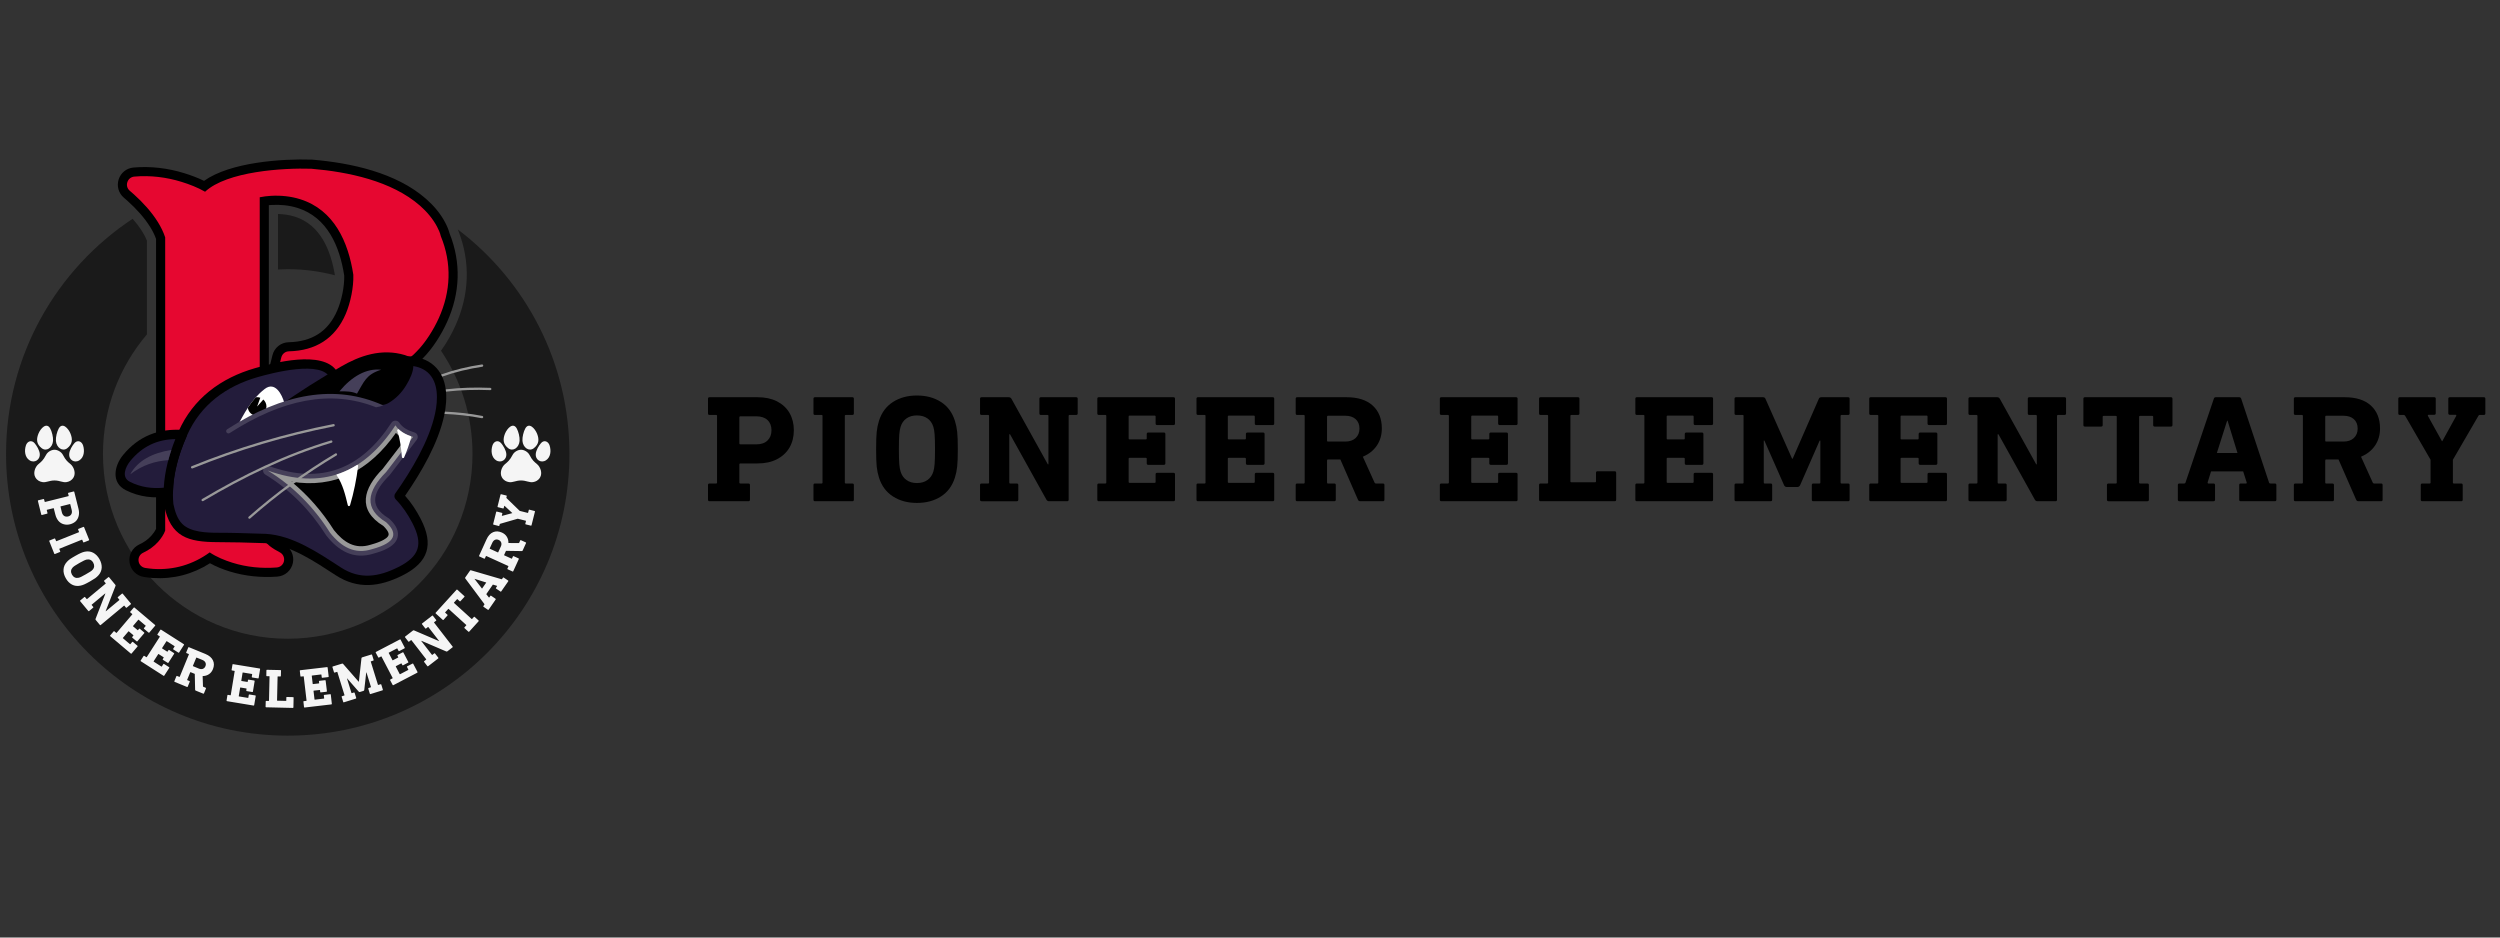 <?xml version="1.0" encoding="UTF-8"?>
<!DOCTYPE svg PUBLIC "-//W3C//DTD SVG 1.1//EN" "http://www.w3.org/Graphics/SVG/1.1/DTD/svg11.dtd">
<!-- Creator: CorelDRAW 2020 (64-Bit) -->
<svg xmlns="http://www.w3.org/2000/svg" xml:space="preserve" width="512px" height="192px" version="1.1" style="shape-rendering:geometricPrecision; text-rendering:geometricPrecision; image-rendering:optimizeQuality; fill-rule:evenodd; clip-rule:evenodd"
viewBox="0 0 512 192"
 xmlns:xlink="http://www.w3.org/1999/xlink"
 xmlns:xodm="http://www.corel.com/coreldraw/odm/2003">
 <rect x="0" y="0" width="512" height="192" fill="#333333" stroke="none"/>
 <defs>
  <style type="text/css">
   <![CDATA[
    .fil0 {fill:none}
    .fil5 {fill:black}
    .fil2 {fill:#1A1A1A}
    .fil7 {fill:#231C3B}
    .fil8 {fill:#453F59}
    .fil11 {fill:#999999}
    .fil9 {fill:#999999}
    .fil6 {fill:#E60730}
    .fil4 {fill:whitesmoke}
    .fil10 {fill:white}
    .fil1 {fill:black;fill-rule:nonzero}
    .fil3 {fill:whitesmoke;fill-rule:nonzero}
   ]]>
  </style>
 </defs>
 <g id="Layer_x0020_1">
  <rect class="fil0" width="512" height="192"/>
  <path class="fil1" d="M155.15 81.35c1.53,0 2.85,0.28 3.97,0.84 1.11,0.57 1.97,1.36 2.57,2.38 0.59,1.03 0.89,2.21 0.89,3.54 0,1.34 -0.3,2.52 -0.89,3.55 -0.6,1.02 -1.46,1.82 -2.57,2.39 -1.12,0.58 -2.44,0.86 -3.97,0.86l-3.54 0c-0.12,0 -0.19,0.07 -0.19,0.19l0 3.73c0,0.13 0.07,0.19 0.19,0.19l1.66 0c0.21,0 0.32,0.1 0.32,0.31l0 3.01c0,0.21 -0.11,0.31 -0.32,0.31l-7.96 0c-0.21,0 -0.31,-0.1 -0.31,-0.31l0 -3.01c0,-0.21 0.1,-0.31 0.31,-0.31l1.35 0c0.13,0 0.19,-0.06 0.19,-0.19l0 -13.66c0,-0.13 -0.06,-0.19 -0.19,-0.19l-1.35 0c-0.21,0 -0.31,-0.1 -0.31,-0.31l0 -3.01c0,-0.21 0.1,-0.31 0.31,-0.31l9.84 0zm-3.54 3.91c-0.12,0 -0.19,0.07 -0.19,0.19l0 5.36c0,0.12 0.07,0.19 0.19,0.19l3.29 0c0.98,0 1.75,-0.26 2.29,-0.79 0.54,-0.52 0.81,-1.22 0.81,-2.1 0,-0.87 -0.27,-1.57 -0.81,-2.08 -0.54,-0.51 -1.31,-0.77 -2.29,-0.77l-3.29 0z"/>
  <path id="1" class="fil1" d="M174.56 81.35c0.21,0 0.31,0.1 0.31,0.31l0 3.01c0,0.21 -0.1,0.31 -0.31,0.31l-1.35 0c-0.12,0 -0.19,0.06 -0.19,0.19l0 13.66c0,0.13 0.07,0.19 0.19,0.19l1.35 0c0.21,0 0.31,0.1 0.31,0.31l0 3.01c0,0.21 -0.1,0.31 -0.31,0.31l-7.65 0c-0.21,0 -0.31,-0.1 -0.31,-0.31l0 -3.01c0,-0.21 0.1,-0.31 0.31,-0.31l1.35 0c0.13,0 0.19,-0.06 0.19,-0.19l0 -13.66c0,-0.13 -0.06,-0.19 -0.19,-0.19l-1.35 0c-0.21,0 -0.31,-0.1 -0.31,-0.31l0 -3.01c0,-0.21 0.1,-0.31 0.31,-0.31l7.65 0z"/>
  <path id="2" class="fil1" d="M187.79 81c1.9,0 3.54,0.44 4.91,1.32 1.37,0.87 2.32,2.16 2.86,3.85 0.23,0.73 0.39,1.49 0.47,2.27 0.09,0.79 0.13,1.97 0.13,3.56 0,1.59 -0.04,2.77 -0.13,3.56 -0.08,0.78 -0.24,1.54 -0.47,2.27 -0.54,1.69 -1.49,2.98 -2.86,3.85 -1.37,0.88 -3.01,1.32 -4.91,1.32 -1.9,0 -3.53,-0.44 -4.9,-1.32 -1.37,-0.87 -2.33,-2.16 -2.87,-3.85 -0.23,-0.73 -0.39,-1.49 -0.47,-2.27 -0.08,-0.79 -0.12,-1.97 -0.12,-3.56 0,-1.59 0.04,-2.77 0.12,-3.56 0.08,-0.78 0.24,-1.54 0.47,-2.27 0.54,-1.69 1.5,-2.98 2.87,-3.85 1.37,-0.88 3,-1.32 4.9,-1.32zm0 4.08c-0.85,0 -1.57,0.2 -2.14,0.61 -0.58,0.4 -0.98,0.98 -1.21,1.73 -0.13,0.38 -0.21,0.9 -0.27,1.56 -0.05,0.65 -0.08,1.66 -0.08,3.02 0,1.36 0.03,2.37 0.08,3.02 0.06,0.66 0.14,1.18 0.27,1.56 0.23,0.75 0.63,1.33 1.21,1.73 0.57,0.41 1.29,0.62 2.14,0.62 0.86,0 1.57,-0.21 2.15,-0.62 0.57,-0.4 0.98,-0.98 1.21,-1.73 0.12,-0.38 0.21,-0.9 0.26,-1.56 0.05,-0.65 0.08,-1.66 0.08,-3.02 0,-1.36 -0.03,-2.37 -0.08,-3.02 -0.05,-0.66 -0.14,-1.18 -0.26,-1.56 -0.23,-0.75 -0.64,-1.33 -1.21,-1.73 -0.58,-0.41 -1.29,-0.61 -2.15,-0.61z"/>
  <path id="3" class="fil1" d="M220.39 81.35c0.21,0 0.32,0.1 0.32,0.31l0 3.01c0,0.21 -0.11,0.31 -0.32,0.31l-1.35 0c-0.12,0 -0.18,0.06 -0.18,0.19l0 17.17c0,0.21 -0.11,0.31 -0.32,0.31l-3.69 0c-0.23,0 -0.41,-0.1 -0.54,-0.31l-7.46 -13.41 -0.15 0 0 9.9c0,0.13 0.06,0.19 0.19,0.19l1.34 0c0.21,0 0.32,0.1 0.32,0.31l0 3.01c0,0.21 -0.11,0.31 -0.32,0.31l-7.2 0c-0.21,0 -0.32,-0.1 -0.32,-0.31l0 -3.01c0,-0.21 0.11,-0.31 0.32,-0.31l1.34 0c0.13,0 0.19,-0.06 0.19,-0.19l0 -13.66c0,-0.13 -0.06,-0.19 -0.19,-0.19l-1.34 0c-0.21,0 -0.32,-0.1 -0.32,-0.31l0 -3.01c0,-0.21 0.11,-0.31 0.32,-0.31l5.57 0c0.23,0 0.41,0.1 0.54,0.31l7.46 13.44 0.12 0 0 -9.93c0,-0.13 -0.06,-0.19 -0.19,-0.19l-1.35 0c-0.2,0 -0.31,-0.1 -0.31,-0.31l0 -3.01c0,-0.21 0.11,-0.31 0.31,-0.31l7.21 0z"/>
  <path id="4" class="fil1" d="M240.33 81.35c0.21,0 0.31,0.1 0.31,0.31l0 5.08c0,0.2 -0.1,0.31 -0.31,0.31l-3.35 0c-0.21,0 -0.31,-0.11 -0.31,-0.31l0 -1.45c0,-0.12 -0.07,-0.18 -0.19,-0.18l-5.14 0c-0.13,0 -0.19,0.06 -0.19,0.18l0 4.52c0,0.12 0.06,0.18 0.19,0.18l3.32 0c0.12,0 0.19,-0.06 0.19,-0.18l0 -0.91c0,-0.21 0.1,-0.32 0.31,-0.32l3.2 0c0.21,0 0.31,0.11 0.31,0.32l0 5.98c0,0.21 -0.1,0.32 -0.31,0.32l-3.2 0c-0.21,0 -0.31,-0.11 -0.31,-0.32l0 -0.94c0,-0.12 -0.07,-0.18 -0.19,-0.18l-3.32 0c-0.13,0 -0.19,0.06 -0.19,0.18l0 4.77c0,0.12 0.06,0.18 0.19,0.18l5.14 0c0.12,0 0.19,-0.06 0.19,-0.18l0 -1.57c0,-0.21 0.1,-0.31 0.31,-0.31l3.35 0c0.21,0 0.31,0.1 0.31,0.31l0 5.2c0,0.21 -0.1,0.31 -0.31,0.31l-15.29 0c-0.21,0 -0.31,-0.1 -0.31,-0.31l0 -3.01c0,-0.21 0.1,-0.31 0.31,-0.31l1.35 0c0.12,0 0.18,-0.06 0.18,-0.19l0 -13.66c0,-0.13 -0.06,-0.19 -0.18,-0.19l-1.35 0c-0.21,0 -0.31,-0.1 -0.31,-0.31l0 -3.01c0,-0.21 0.1,-0.31 0.31,-0.31l15.29 0z"/>
  <path id="5" class="fil1" d="M260.65 81.35c0.21,0 0.31,0.1 0.31,0.31l0 5.08c0,0.2 -0.1,0.31 -0.31,0.31l-3.36 0c-0.21,0 -0.31,-0.11 -0.31,-0.31l0 -1.45c0,-0.12 -0.06,-0.18 -0.19,-0.18l-5.14 0c-0.12,0 -0.19,0.06 -0.19,0.18l0 4.52c0,0.12 0.07,0.18 0.19,0.18l3.32 0c0.13,0 0.19,-0.06 0.19,-0.18l0 -0.91c0,-0.21 0.11,-0.32 0.32,-0.32l3.19 0c0.21,0 0.32,0.11 0.32,0.32l0 5.98c0,0.21 -0.11,0.32 -0.32,0.32l-3.19 0c-0.21,0 -0.32,-0.11 -0.32,-0.32l0 -0.94c0,-0.12 -0.06,-0.18 -0.19,-0.18l-3.32 0c-0.12,0 -0.19,0.06 -0.19,0.18l0 4.77c0,0.12 0.07,0.18 0.19,0.18l5.14 0c0.13,0 0.19,-0.06 0.19,-0.18l0 -1.57c0,-0.21 0.1,-0.31 0.31,-0.31l3.36 0c0.21,0 0.31,0.1 0.31,0.31l0 5.2c0,0.21 -0.1,0.31 -0.31,0.31l-15.3 0c-0.21,0 -0.31,-0.1 -0.31,-0.31l0 -3.01c0,-0.21 0.1,-0.31 0.31,-0.31l1.35 0c0.13,0 0.19,-0.06 0.19,-0.19l0 -13.66c0,-0.13 -0.06,-0.19 -0.19,-0.19l-1.35 0c-0.21,0 -0.31,-0.1 -0.31,-0.31l0 -3.01c0,-0.21 0.1,-0.31 0.31,-0.31l15.3 0z"/>
  <path id="6" class="fil1" d="M275.76 81.35c2.32,0 4.1,0.56 5.36,1.7 1.25,1.14 1.88,2.7 1.88,4.69 0,1.34 -0.34,2.5 -1.02,3.51 -0.68,1 -1.64,1.76 -2.87,2.29l2.41 5.32c0.07,0.11 0.15,0.16 0.26,0.16l1.44 0c0.21,0 0.31,0.1 0.31,0.31l0 3.01c0,0.21 -0.1,0.31 -0.31,0.31l-4.64 0c-0.23,0 -0.39,-0.1 -0.47,-0.31l-3.6 -8.24 -2.54 0c-0.13,0 -0.19,0.07 -0.19,0.22l0 4.51c0,0.13 0.06,0.19 0.19,0.19l1.28 0c0.21,0 0.32,0.1 0.32,0.31l0 3.01c0,0.21 -0.11,0.31 -0.32,0.31l-7.58 0c-0.21,0 -0.31,-0.1 -0.31,-0.31l0 -3.01c0,-0.21 0.1,-0.31 0.31,-0.31l1.35 0c0.12,0 0.18,-0.06 0.18,-0.19l0 -13.66c0,-0.13 -0.06,-0.19 -0.18,-0.19l-1.35 0c-0.21,0 -0.31,-0.1 -0.31,-0.31l0 -3.01c0,-0.21 0.1,-0.31 0.31,-0.31l10.09 0zm-3.79 3.79c-0.13,0 -0.19,0.06 -0.19,0.19l0 4.91c0,0.13 0.06,0.19 0.19,0.19l3.54 0c0.9,0 1.61,-0.24 2.13,-0.73 0.52,-0.49 0.78,-1.14 0.78,-1.93 0,-0.82 -0.26,-1.46 -0.78,-1.93 -0.52,-0.47 -1.23,-0.7 -2.13,-0.7l-3.54 0z"/>
  <path id="7" class="fil1" d="M310.49 81.35c0.21,0 0.31,0.1 0.31,0.31l0 5.08c0,0.2 -0.1,0.31 -0.31,0.31l-3.35 0c-0.21,0 -0.32,-0.11 -0.32,-0.31l0 -1.45c0,-0.12 -0.06,-0.18 -0.18,-0.18l-5.14 0c-0.13,0 -0.19,0.06 -0.19,0.18l0 4.52c0,0.12 0.06,0.18 0.19,0.18l3.32 0c0.12,0 0.19,-0.06 0.19,-0.18l0 -0.91c0,-0.21 0.1,-0.32 0.31,-0.32l3.2 0c0.2,0 0.31,0.11 0.31,0.32l0 5.98c0,0.21 -0.11,0.32 -0.31,0.32l-3.2 0c-0.21,0 -0.31,-0.11 -0.31,-0.32l0 -0.94c0,-0.12 -0.07,-0.18 -0.19,-0.18l-3.32 0c-0.13,0 -0.19,0.06 -0.19,0.18l0 4.77c0,0.12 0.06,0.18 0.19,0.18l5.14 0c0.12,0 0.18,-0.06 0.18,-0.18l0 -1.57c0,-0.21 0.11,-0.31 0.32,-0.31l3.35 0c0.21,0 0.31,0.1 0.31,0.31l0 5.2c0,0.21 -0.1,0.31 -0.31,0.31l-15.29 0c-0.21,0 -0.32,-0.1 -0.32,-0.31l0 -3.01c0,-0.21 0.11,-0.31 0.32,-0.31l1.35 0c0.12,0 0.18,-0.06 0.18,-0.19l0 -13.66c0,-0.13 -0.06,-0.19 -0.18,-0.19l-1.35 0c-0.21,0 -0.32,-0.1 -0.32,-0.31l0 -3.01c0,-0.21 0.11,-0.31 0.32,-0.31l15.29 0z"/>
  <path id="8" class="fil1" d="M323.16 81.35c0.21,0 0.31,0.1 0.31,0.31l0 3.01c0,0.21 -0.1,0.31 -0.31,0.31l-1.35 0c-0.12,0 -0.19,0.06 -0.19,0.19l0 13.41c0,0.13 0.07,0.19 0.19,0.19l4.86 0c0.12,0 0.19,-0.06 0.19,-0.19l0 -1.75c0,-0.21 0.1,-0.32 0.31,-0.32l3.51 0c0.21,0 0.31,0.11 0.31,0.32l0 5.51c0,0.21 -0.1,0.31 -0.31,0.31l-15.17 0c-0.21,0 -0.31,-0.1 -0.31,-0.31l0 -3.01c0,-0.21 0.1,-0.31 0.31,-0.31l1.35 0c0.13,0 0.19,-0.06 0.19,-0.19l0 -13.66c0,-0.13 -0.06,-0.19 -0.19,-0.19l-1.35 0c-0.21,0 -0.31,-0.1 -0.31,-0.31l0 -3.01c0,-0.21 0.1,-0.31 0.31,-0.31l7.65 0z"/>
  <path id="9" class="fil1" d="M350.53 81.35c0.2,0 0.31,0.1 0.31,0.31l0 5.08c0,0.2 -0.11,0.31 -0.31,0.31l-3.36 0c-0.21,0 -0.31,-0.11 -0.31,-0.31l0 -1.45c0,-0.12 -0.06,-0.18 -0.19,-0.18l-5.14 0c-0.12,0 -0.19,0.06 -0.19,0.18l0 4.52c0,0.12 0.07,0.18 0.19,0.18l3.32 0c0.13,0 0.19,-0.06 0.19,-0.18l0 -0.91c0,-0.21 0.11,-0.32 0.31,-0.32l3.2 0c0.21,0 0.31,0.11 0.31,0.32l0 5.98c0,0.21 -0.1,0.32 -0.31,0.32l-3.2 0c-0.2,0 -0.31,-0.11 -0.31,-0.32l0 -0.94c0,-0.12 -0.06,-0.18 -0.19,-0.18l-3.32 0c-0.12,0 -0.19,0.06 -0.19,0.18l0 4.77c0,0.12 0.07,0.18 0.19,0.18l5.14 0c0.13,0 0.19,-0.06 0.19,-0.18l0 -1.57c0,-0.21 0.1,-0.31 0.31,-0.31l3.36 0c0.2,0 0.31,0.1 0.31,0.31l0 5.2c0,0.21 -0.11,0.31 -0.31,0.31l-15.3 0c-0.21,0 -0.31,-0.1 -0.31,-0.31l0 -3.01c0,-0.21 0.1,-0.31 0.31,-0.31l1.35 0c0.12,0 0.19,-0.06 0.19,-0.19l0 -13.66c0,-0.13 -0.07,-0.19 -0.19,-0.19l-1.35 0c-0.21,0 -0.31,-0.1 -0.31,-0.31l0 -3.01c0,-0.21 0.1,-0.31 0.31,-0.31l15.3 0z"/>
  <path id="10" class="fil1" d="M378.49 81.35c0.21,0 0.31,0.1 0.31,0.31l0 3.01c0,0.21 -0.1,0.31 -0.31,0.31l-1.35 0c-0.13,0 -0.19,0.06 -0.19,0.19l0 13.66c0,0.13 0.06,0.19 0.19,0.19l1.35 0c0.21,0 0.31,0.1 0.31,0.31l0 3.01c0,0.21 -0.1,0.31 -0.31,0.31l-7.12 0c-0.21,0 -0.31,-0.1 -0.31,-0.31l0 -3.01c0,-0.21 0.1,-0.31 0.31,-0.31l1.26 0c0.12,0 0.18,-0.06 0.18,-0.19l0 -8.59 -0.15 0 -3.98 9.09c-0.13,0.28 -0.33,0.41 -0.6,0.41l-2.13 0c-0.27,0 -0.47,-0.13 -0.59,-0.41l-4.01 -9.09 -0.13 0 0 8.59c0,0.13 0.06,0.19 0.19,0.19l1.22 0c0.21,0 0.31,0.1 0.31,0.31l0 3.01c0,0.21 -0.1,0.31 -0.31,0.31l-7.08 0c-0.21,0 -0.32,-0.1 -0.32,-0.31l0 -3.01c0,-0.21 0.11,-0.31 0.32,-0.31l1.34 0c0.13,0 0.19,-0.06 0.19,-0.19l0 -13.66c0,-0.13 -0.06,-0.19 -0.19,-0.19l-1.34 0c-0.21,0 -0.32,-0.1 -0.32,-0.31l0 -3.01c0,-0.21 0.11,-0.31 0.32,-0.31l5.48 0c0.27,0 0.45,0.1 0.53,0.31l5.46 12.28 0.12 0 5.36 -12.28c0.08,-0.21 0.26,-0.31 0.53,-0.31l5.46 0z"/>
  <path id="11" class="fil1" d="M398.43 81.35c0.21,0 0.31,0.1 0.31,0.31l0 5.08c0,0.2 -0.1,0.31 -0.31,0.31l-3.36 0c-0.21,0 -0.31,-0.11 -0.31,-0.31l0 -1.45c0,-0.12 -0.06,-0.18 -0.19,-0.18l-5.14 0c-0.12,0 -0.19,0.06 -0.19,0.18l0 4.52c0,0.12 0.07,0.18 0.19,0.18l3.32 0c0.13,0 0.19,-0.06 0.19,-0.18l0 -0.91c0,-0.21 0.11,-0.32 0.32,-0.32l3.19 0c0.21,0 0.32,0.11 0.32,0.32l0 5.98c0,0.21 -0.11,0.32 -0.32,0.32l-3.19 0c-0.21,0 -0.32,-0.11 -0.32,-0.32l0 -0.94c0,-0.12 -0.06,-0.18 -0.19,-0.18l-3.32 0c-0.12,0 -0.19,0.06 -0.19,0.18l0 4.77c0,0.12 0.07,0.18 0.19,0.18l5.14 0c0.13,0 0.19,-0.06 0.19,-0.18l0 -1.57c0,-0.21 0.1,-0.31 0.31,-0.31l3.36 0c0.21,0 0.31,0.1 0.31,0.31l0 5.2c0,0.21 -0.1,0.31 -0.31,0.31l-15.3 0c-0.21,0 -0.31,-0.1 -0.31,-0.31l0 -3.01c0,-0.21 0.1,-0.31 0.31,-0.31l1.35 0c0.13,0 0.19,-0.06 0.19,-0.19l0 -13.66c0,-0.13 -0.06,-0.19 -0.19,-0.19l-1.35 0c-0.21,0 -0.31,-0.1 -0.31,-0.31l0 -3.01c0,-0.21 0.1,-0.31 0.31,-0.31l15.3 0z"/>
  <path id="12" class="fil1" d="M422.81 81.35c0.21,0 0.32,0.1 0.32,0.31l0 3.01c0,0.21 -0.11,0.31 -0.32,0.31l-1.34 0c-0.13,0 -0.19,0.06 -0.19,0.19l0 17.17c0,0.21 -0.11,0.31 -0.31,0.31l-3.7 0c-0.23,0 -0.41,-0.1 -0.53,-0.31l-7.46 -13.41 -0.16 0 0 9.9c0,0.13 0.06,0.19 0.19,0.19l1.35 0c0.2,0 0.31,0.1 0.31,0.31l0 3.01c0,0.21 -0.11,0.31 -0.31,0.31l-7.21 0c-0.21,0 -0.31,-0.1 -0.31,-0.31l0 -3.01c0,-0.21 0.1,-0.31 0.31,-0.31l1.35 0c0.12,0 0.18,-0.06 0.18,-0.19l0 -13.66c0,-0.13 -0.06,-0.19 -0.18,-0.19l-1.35 0c-0.21,0 -0.31,-0.1 -0.31,-0.31l0 -3.01c0,-0.21 0.1,-0.31 0.31,-0.31l5.58 0c0.23,0 0.4,0.1 0.53,0.31l7.46 13.44 0.12 0 0 -9.93c0,-0.13 -0.06,-0.19 -0.18,-0.19l-1.35 0c-0.21,0 -0.32,-0.1 -0.32,-0.31l0 -3.01c0,-0.21 0.11,-0.31 0.32,-0.31l7.2 0z"/>
  <path id="13" class="fil1" d="M444.6 81.35c0.21,0 0.32,0.1 0.32,0.31l0 5.39c0,0.21 -0.11,0.31 -0.32,0.31l-3.32 0c-0.21,0 -0.31,-0.1 -0.31,-0.31l0 -1.69c0,-0.13 -0.07,-0.19 -0.19,-0.19l-2.51 0c-0.12,0 -0.18,0.06 -0.18,0.19l0 13.47c0,0.13 0.06,0.19 0.18,0.19l1.51 0c0.21,0 0.31,0.1 0.31,0.31l0 3.01c0,0.21 -0.1,0.31 -0.31,0.31l-7.96 0c-0.21,0 -0.32,-0.1 -0.32,-0.31l0 -3.01c0,-0.21 0.11,-0.31 0.32,-0.31l1.5 0c0.13,0 0.19,-0.06 0.19,-0.19l0 -13.47c0,-0.13 -0.06,-0.19 -0.19,-0.19l-2.51 0c-0.12,0 -0.18,0.06 -0.18,0.19l0 1.69c0,0.21 -0.11,0.31 -0.32,0.31l-3.32 0c-0.21,0 -0.31,-0.1 -0.31,-0.31l0 -5.39c0,-0.21 0.1,-0.31 0.31,-0.31l17.61 0z"/>
  <path id="14" class="fil1" d="M458.59 81.35c0.21,0 0.34,0.1 0.41,0.31l5.7 17.17c0.04,0.13 0.13,0.19 0.28,0.19l0.91 0c0.21,0 0.31,0.1 0.31,0.31l0 3.01c0,0.21 -0.1,0.31 -0.31,0.31l-6.99 0c-0.21,0 -0.31,-0.1 -0.31,-0.31l0 -3.01c0,-0.21 0.1,-0.31 0.31,-0.31l1.07 0c0.14,0 0.19,-0.07 0.15,-0.22l-0.72 -2.26 -6.58 0 -0.69 2.23c-0.02,0.08 -0.01,0.15 0.02,0.19 0.03,0.04 0.08,0.06 0.14,0.06l1.03 0c0.21,0 0.32,0.1 0.32,0.31l0 3.01c0,0.21 -0.11,0.31 -0.32,0.31l-6.98 0c-0.21,0 -0.32,-0.1 -0.32,-0.31l0 -3.01c0,-0.21 0.11,-0.31 0.32,-0.31l0.97 0c0.14,0 0.24,-0.06 0.28,-0.19l5.8 -17.17c0.06,-0.21 0.19,-0.31 0.4,-0.31l4.8 0zm-4.58 11.43l4.23 0 -2.03 -6.61 -0.1 0 -2.1 6.61z"/>
  <path id="15" class="fil1" d="M480.19 81.35c2.32,0 4.1,0.56 5.36,1.7 1.25,1.14 1.88,2.7 1.88,4.69 0,1.34 -0.34,2.5 -1.02,3.51 -0.68,1 -1.64,1.76 -2.87,2.29l2.41 5.32c0.07,0.11 0.15,0.16 0.26,0.16l1.44 0c0.21,0 0.31,0.1 0.31,0.31l0 3.01c0,0.21 -0.1,0.31 -0.31,0.31l-4.64 0c-0.23,0 -0.39,-0.1 -0.47,-0.31l-3.61 -8.24 -2.53 0c-0.13,0 -0.19,0.07 -0.19,0.22l0 4.51c0,0.13 0.06,0.19 0.19,0.19l1.28 0c0.21,0 0.31,0.1 0.31,0.31l0 3.01c0,0.21 -0.1,0.31 -0.31,0.31l-7.58 0c-0.21,0 -0.32,-0.1 -0.32,-0.31l0 -3.01c0,-0.21 0.11,-0.31 0.32,-0.31l1.35 0c0.12,0 0.18,-0.06 0.18,-0.19l0 -13.66c0,-0.13 -0.06,-0.19 -0.18,-0.19l-1.35 0c-0.21,0 -0.32,-0.1 -0.32,-0.31l0 -3.01c0,-0.21 0.11,-0.31 0.32,-0.31l10.09 0zm-3.79 3.79c-0.13,0 -0.19,0.06 -0.19,0.19l0 4.91c0,0.13 0.06,0.19 0.19,0.19l3.54 0c0.9,0 1.61,-0.24 2.13,-0.73 0.52,-0.49 0.78,-1.14 0.78,-1.93 0,-0.82 -0.26,-1.46 -0.78,-1.93 -0.52,-0.47 -1.23,-0.7 -2.13,-0.7l-3.54 0z"/>
  <path id="16" class="fil1" d="M508.68 81.35c0.21,0 0.32,0.1 0.32,0.31l0 3.01c0,0.21 -0.11,0.31 -0.32,0.31l-0.88 0c-0.08,0 -0.15,0.05 -0.21,0.16l-5.24 9.02 0 4.67c0,0.13 0.07,0.19 0.19,0.19l1.51 0c0.2,0 0.31,0.1 0.31,0.31l0 3.01c0,0.21 -0.11,0.31 -0.31,0.31l-7.97 0c-0.2,0 -0.31,-0.1 -0.31,-0.31l0 -3.01c0,-0.21 0.11,-0.31 0.31,-0.31l1.51 0c0.12,0 0.19,-0.06 0.19,-0.19l0 -4.67 -5.2 -8.99c-0.09,-0.13 -0.18,-0.19 -0.29,-0.19l-0.81 0c-0.21,0 -0.31,-0.1 -0.31,-0.31l0 -3.01c0,-0.21 0.1,-0.31 0.31,-0.31l7.05 0c0.21,0 0.31,0.1 0.31,0.31l0 2.98c0,0.2 -0.1,0.31 -0.31,0.31l-1.13 0c-0.17,0 -0.22,0.08 -0.16,0.25l2.86 5.14 0.09 0 2.85 -5.17c0.02,-0.06 0.02,-0.12 0,-0.16 -0.02,-0.04 -0.06,-0.06 -0.12,-0.06l-1.19 0c-0.21,0 -0.32,-0.11 -0.32,-0.31l0 -2.98c0,-0.21 0.11,-0.31 0.32,-0.31l6.95 0z"/>
  <g id="_1284589465424">
   <path class="fil2" d="M58.93 150.66c31.86,0 57.69,-25.83 57.69,-57.69 0,-18.76 -8.96,-35.44 -22.84,-45.97 0.03,0.07 0.05,0.15 0.07,0.22 2.55,6.43 2.27,13.17 -0.58,19.47 -0.77,1.71 -1.78,3.51 -2.95,5.14 4.07,6.04 6.45,13.31 6.45,21.14 0,20.9 -16.94,37.84 -37.84,37.84 -20.9,0 -37.84,-16.94 -37.84,-37.84 0,-9.34 3.39,-17.89 9,-24.49l0 -19.21c-0.25,-0.63 -0.57,-1.23 -0.92,-1.79 -0.58,-0.94 -1.27,-1.83 -2.01,-2.67 -15.62,10.33 -25.92,28.04 -25.92,48.16 0,31.86 25.83,57.69 57.69,57.69zm9.66 -94.28c-3.08,-0.81 -6.32,-1.25 -9.66,-1.25 -0.67,0 -1.34,0.02 -2,0.06l0 -11.37c1.16,0.03 2.32,0.2 3.43,0.54 5.31,1.68 7.39,6.96 8.23,12.02z"/>
   <path class="fil3" d="M16.07 104.18c0.14,0.53 0.15,1.02 0.05,1.46 -0.1,0.44 -0.3,0.81 -0.6,1.11 -0.31,0.29 -0.7,0.5 -1.16,0.62 -0.47,0.12 -0.91,0.11 -1.32,-0.01 -0.41,-0.11 -0.77,-0.34 -1.07,-0.68 -0.29,-0.35 -0.51,-0.78 -0.64,-1.32l-0.31 -1.23c-0.01,-0.05 -0.04,-0.07 -0.09,-0.05l-1.3 0.32c-0.04,0.01 -0.06,0.04 -0.05,0.08l0.15 0.59c0.01,0.07 -0.01,0.11 -0.09,0.13l-1.05 0.27c-0.07,0.01 -0.12,-0.01 -0.14,-0.09l-0.69 -2.78c-0.02,-0.08 0.01,-0.12 0.08,-0.14l1.05 -0.26c0.08,-0.02 0.12,0.01 0.14,0.08l0.12 0.47c0.01,0.05 0.04,0.06 0.08,0.05l4.78 -1.19c0.04,-0.01 0.06,-0.04 0.05,-0.09l-0.12 -0.47c-0.02,-0.07 0.01,-0.12 0.08,-0.13l1.06 -0.27c0.07,-0.02 0.11,0.01 0.13,0.09l0.86 3.44zm-1.68 -0.9c-0.01,-0.04 -0.03,-0.06 -0.08,-0.05l-1.87 0.47c-0.05,0.01 -0.06,0.04 -0.05,0.08l0.28 1.15c0.09,0.35 0.25,0.59 0.48,0.74 0.23,0.14 0.5,0.17 0.8,0.1 0.31,-0.08 0.53,-0.23 0.66,-0.47 0.13,-0.23 0.16,-0.52 0.07,-0.87l-0.29 -1.15zm3.86 7.25c0.02,0.07 0,0.12 -0.07,0.15l-1 0.4c-0.07,0.03 -0.12,0.01 -0.15,-0.06l-0.18 -0.45c-0.02,-0.04 -0.05,-0.06 -0.09,-0.04l-4.57 1.84c-0.04,0.01 -0.06,0.04 -0.04,0.08l0.18 0.46c0.03,0.07 0.01,0.11 -0.06,0.14l-1.01 0.41c-0.07,0.02 -0.12,0 -0.15,-0.07l-1.02 -2.56c-0.03,-0.07 -0.01,-0.12 0.06,-0.14l1.01 -0.41c0.07,-0.02 0.12,0 0.14,0.07l0.19 0.45c0.01,0.04 0.04,0.05 0.08,0.03l4.58 -1.83c0.04,-0.02 0.05,-0.05 0.03,-0.09l-0.18 -0.45c-0.03,-0.07 0,-0.12 0.07,-0.15l1 -0.4c0.07,-0.03 0.12,-0.01 0.15,0.06l1.03 2.56zm2.12 3.98c0.33,0.59 0.49,1.18 0.46,1.77 -0.04,0.59 -0.27,1.11 -0.7,1.58 -0.19,0.21 -0.4,0.39 -0.63,0.56 -0.23,0.16 -0.6,0.39 -1.09,0.67 -0.5,0.28 -0.88,0.48 -1.14,0.59 -0.26,0.12 -0.53,0.2 -0.8,0.26 -0.63,0.13 -1.2,0.06 -1.72,-0.21 -0.52,-0.28 -0.95,-0.71 -1.28,-1.31 -0.34,-0.59 -0.5,-1.19 -0.46,-1.77 0.03,-0.59 0.26,-1.11 0.7,-1.59 0.18,-0.2 0.39,-0.38 0.62,-0.55 0.24,-0.16 0.6,-0.39 1.1,-0.67 0.5,-0.28 0.88,-0.48 1.14,-0.59 0.26,-0.12 0.52,-0.2 0.79,-0.26 0.63,-0.13 1.2,-0.06 1.72,0.21 0.52,0.28 0.95,0.71 1.29,1.31zm-1.28 0.72c-0.15,-0.27 -0.34,-0.45 -0.57,-0.56 -0.24,-0.11 -0.49,-0.13 -0.77,-0.07 -0.13,0.03 -0.31,0.09 -0.53,0.19 -0.22,0.1 -0.54,0.27 -0.96,0.51 -0.43,0.25 -0.74,0.43 -0.94,0.57 -0.19,0.13 -0.34,0.25 -0.44,0.36 -0.19,0.2 -0.3,0.43 -0.33,0.68 -0.02,0.26 0.04,0.52 0.19,0.79 0.16,0.27 0.35,0.45 0.58,0.56 0.23,0.11 0.48,0.13 0.76,0.07 0.14,-0.03 0.32,-0.09 0.53,-0.19 0.22,-0.1 0.54,-0.27 0.96,-0.52 0.43,-0.24 0.74,-0.42 0.94,-0.56 0.2,-0.13 0.34,-0.25 0.44,-0.36 0.19,-0.2 0.3,-0.43 0.33,-0.69 0.02,-0.25 -0.04,-0.51 -0.19,-0.78zm7.71 8.37c0.05,0.06 0.04,0.11 -0.02,0.16l-0.83 0.69c-0.06,0.05 -0.11,0.04 -0.16,-0.01l-0.31 -0.38c-0.03,-0.03 -0.06,-0.04 -0.1,-0.01l-4.76 3.96c-0.06,0.05 -0.11,0.04 -0.16,-0.02l-0.85 -1.02c-0.06,-0.07 -0.07,-0.14 -0.04,-0.22l2 -5.16 -0.03 -0.05 -2.75 2.29c-0.03,0.02 -0.04,0.06 -0.01,0.09l0.31 0.37c0.05,0.06 0.05,0.12 -0.01,0.16l-0.84 0.7c-0.05,0.04 -0.11,0.04 -0.16,-0.02l-1.66 -2c-0.05,-0.06 -0.04,-0.11 0.02,-0.16l0.83 -0.69c0.06,-0.05 0.11,-0.04 0.16,0.02l0.31 0.37c0.03,0.03 0.06,0.04 0.1,0.01l3.79 -3.15c0.03,-0.03 0.04,-0.06 0.01,-0.09l-0.31 -0.38c-0.05,-0.06 -0.05,-0.11 0.01,-0.16l0.84 -0.69c0.05,-0.05 0.11,-0.04 0.16,0.01l1.28 1.55c0.05,0.07 0.07,0.14 0.04,0.22l-2.02 5.17 0.03 0.03 2.76 -2.29c0.03,-0.02 0.04,-0.06 0.01,-0.09l-0.31 -0.38c-0.05,-0.05 -0.04,-0.11 0.01,-0.15l0.84 -0.7c0.06,-0.05 0.11,-0.04 0.16,0.02l1.66 2zm4.95 4.39c0.06,0.05 0.07,0.1 0.02,0.16l-1.19 1.4c-0.04,0.05 -0.1,0.06 -0.15,0.01l-0.93 -0.78c-0.06,-0.05 -0.06,-0.1 -0.01,-0.16l0.33 -0.4c0.03,-0.03 0.03,-0.06 0,-0.09l-1.42 -1.2c-0.03,-0.03 -0.06,-0.03 -0.09,0.01l-1.05 1.24c-0.03,0.03 -0.03,0.07 0,0.1l0.92 0.77c0.03,0.03 0.06,0.03 0.09,-0.01l0.21 -0.25c0.05,-0.06 0.11,-0.06 0.16,-0.01l0.88 0.74c0.06,0.05 0.07,0.1 0.02,0.16l-1.4 1.65c-0.05,0.06 -0.1,0.06 -0.16,0.01l-0.88 -0.74c-0.05,-0.05 -0.06,-0.1 -0.01,-0.16l0.22 -0.26c0.03,-0.04 0.03,-0.07 -0.01,-0.1l-0.91 -0.77c-0.04,-0.03 -0.07,-0.03 -0.1,0.01l-1.11 1.31c-0.03,0.03 -0.02,0.07 0.01,0.09l1.41 1.2c0.04,0.03 0.07,0.03 0.1,-0.01l0.37 -0.43c0.04,-0.05 0.1,-0.06 0.15,-0.01l0.93 0.78c0.05,0.05 0.06,0.1 0.01,0.16l-1.21 1.43c-0.05,0.06 -0.1,0.06 -0.16,0.01l-4.21 -3.56c-0.06,-0.05 -0.06,-0.1 -0.01,-0.16l0.7 -0.82c0.05,-0.06 0.1,-0.07 0.16,-0.02l0.37 0.32c0.03,0.02 0.06,0.02 0.09,-0.01l3.19 -3.76c0.03,-0.04 0.02,-0.07 -0.01,-0.1l-0.37 -0.31c-0.06,-0.05 -0.06,-0.1 -0.02,-0.16l0.71 -0.83c0.04,-0.06 0.1,-0.06 0.15,-0.01l4.21 3.56zm5.89 3.94c0.06,0.04 0.07,0.1 0.03,0.16l-0.99 1.54c-0.04,0.06 -0.09,0.07 -0.15,0.03l-1.02 -0.65c-0.07,-0.04 -0.08,-0.09 -0.04,-0.15l0.28 -0.44c0.03,-0.04 0.02,-0.07 -0.02,-0.1l-1.56 -1c-0.03,-0.02 -0.07,-0.01 -0.09,0.02l-0.88 1.37c-0.02,0.04 -0.02,0.07 0.02,0.1l1.01 0.64c0.04,0.03 0.07,0.02 0.09,-0.02l0.18 -0.27c0.04,-0.06 0.09,-0.08 0.16,-0.04l0.97 0.63c0.06,0.04 0.07,0.09 0.03,0.15l-1.16 1.82c-0.04,0.06 -0.1,0.07 -0.16,0.03l-0.97 -0.62c-0.06,-0.04 -0.07,-0.09 -0.03,-0.15l0.18 -0.29c0.02,-0.04 0.02,-0.07 -0.02,-0.09l-1.01 -0.65c-0.04,-0.03 -0.07,-0.02 -0.09,0.02l-0.93 1.45c-0.02,0.03 -0.02,0.07 0.02,0.09l1.56 1c0.04,0.02 0.07,0.02 0.09,-0.02l0.31 -0.48c0.04,-0.06 0.09,-0.07 0.15,-0.03l1.02 0.65c0.07,0.04 0.08,0.09 0.04,0.16l-1.02 1.58c-0.04,0.06 -0.09,0.07 -0.15,0.03l-4.64 -2.97c-0.07,-0.05 -0.08,-0.1 -0.04,-0.16l0.59 -0.91c0.04,-0.07 0.09,-0.08 0.15,-0.04l0.41 0.26c0.04,0.03 0.07,0.02 0.1,-0.02l2.66 -4.14c0.02,-0.04 0.01,-0.07 -0.02,-0.1l-0.41 -0.26c-0.07,-0.04 -0.08,-0.09 -0.04,-0.16l0.59 -0.91c0.04,-0.06 0.09,-0.07 0.15,-0.03l4.65 2.97zm4.42 2c0.78,0.32 1.29,0.76 1.55,1.31 0.27,0.55 0.26,1.16 -0.01,1.82 -0.19,0.45 -0.46,0.79 -0.83,1.03 -0.36,0.24 -0.78,0.36 -1.27,0.37l0.07 2.11c0.01,0.04 0.03,0.07 0.07,0.08l0.48 0.2c0.07,0.03 0.09,0.08 0.06,0.15l-0.41 1c-0.03,0.07 -0.08,0.09 -0.15,0.06l-1.55 -0.63c-0.08,-0.04 -0.11,-0.09 -0.11,-0.17l-0.07 -3.25 -0.85 -0.35c-0.04,-0.01 -0.07,0 -0.09,0.05l-0.62 1.51c-0.02,0.04 0,0.07 0.04,0.08l0.43 0.18c0.07,0.03 0.09,0.08 0.06,0.15l-0.42 1c-0.03,0.07 -0.07,0.09 -0.14,0.06l-2.53 -1.04c-0.07,-0.03 -0.09,-0.08 -0.06,-0.15l0.41 -1c0.03,-0.07 0.08,-0.09 0.15,-0.06l0.45 0.18c0.04,0.02 0.07,0.01 0.09,-0.03l1.87 -4.56c0.02,-0.04 0.01,-0.07 -0.03,-0.09l-0.45 -0.18c-0.07,-0.03 -0.09,-0.08 -0.06,-0.15l0.41 -1c0.03,-0.07 0.08,-0.09 0.15,-0.06l3.36 1.38zm-1.78 0.75c-0.04,-0.02 -0.07,-0.01 -0.09,0.03l-0.68 1.64c-0.01,0.05 0,0.07 0.04,0.09l1.18 0.49c0.3,0.12 0.57,0.14 0.81,0.05 0.24,-0.1 0.42,-0.27 0.53,-0.54 0.11,-0.27 0.11,-0.52 0,-0.75 -0.11,-0.23 -0.31,-0.4 -0.61,-0.53l-1.18 -0.48zm12.9 2.23c0.07,0.02 0.1,0.06 0.09,0.13l-0.3 1.81c-0.01,0.07 -0.05,0.1 -0.12,0.09l-1.2 -0.19c-0.07,-0.01 -0.1,-0.06 -0.09,-0.13l0.08 -0.52c0.01,-0.04 -0.01,-0.07 -0.05,-0.07l-1.83 -0.3c-0.05,-0.01 -0.07,0.01 -0.08,0.05l-0.26 1.61c-0.01,0.04 0.01,0.07 0.05,0.08l1.19 0.19c0.04,0.01 0.06,-0.01 0.07,-0.06l0.06 -0.32c0.01,-0.07 0.05,-0.1 0.13,-0.09l1.13 0.18c0.08,0.02 0.11,0.06 0.1,0.13l-0.35 2.13c-0.02,0.08 -0.06,0.11 -0.13,0.1l-1.14 -0.19c-0.07,-0.01 -0.11,-0.06 -0.09,-0.13l0.05 -0.33c0.01,-0.05 -0.01,-0.07 -0.05,-0.08l-1.19 -0.2c-0.04,0 -0.07,0.02 -0.07,0.06l-0.28 1.69c-0.01,0.05 0.01,0.08 0.05,0.08l1.83 0.3c0.05,0.01 0.07,-0.01 0.08,-0.05l0.09 -0.56c0.01,-0.07 0.06,-0.11 0.13,-0.09l1.19 0.19c0.08,0.01 0.11,0.06 0.1,0.13l-0.31 1.85c-0.01,0.08 -0.05,0.11 -0.13,0.1l-5.44 -0.9c-0.07,-0.01 -0.1,-0.05 -0.09,-0.13l0.17 -1.07c0.02,-0.07 0.06,-0.1 0.13,-0.09l0.48 0.08c0.05,0.01 0.07,-0.01 0.08,-0.06l0.8 -4.86c0.01,-0.04 -0.01,-0.07 -0.06,-0.08l-0.48 -0.08c-0.07,-0.01 -0.1,-0.05 -0.09,-0.13l0.18 -1.07c0.01,-0.07 0.05,-0.1 0.13,-0.09l5.44 0.89zm4.26 0.32c0.07,0.01 0.11,0.04 0.11,0.12l-0.03 1.08c0,0.08 -0.04,0.12 -0.11,0.11l-0.49 -0.01c-0.05,0 -0.07,0.02 -0.07,0.07l-0.11 4.83c0,0.05 0.02,0.07 0.07,0.07l1.75 0.04c0.04,0.01 0.06,-0.02 0.07,-0.06l0.01 -0.63c0,-0.08 0.04,-0.12 0.12,-0.11l1.26 0.03c0.08,0 0.11,0.04 0.11,0.11l-0.04 1.99c-0.01,0.07 -0.05,0.11 -0.12,0.11l-5.47 -0.13c-0.07,0 -0.11,-0.04 -0.11,-0.11l0.03 -1.09c0,-0.07 0.04,-0.11 0.11,-0.11l0.49 0.01c0.04,0 0.07,-0.02 0.07,-0.06l0.11 -4.93c0,-0.04 -0.02,-0.07 -0.06,-0.07l-0.49 -0.01c-0.08,0 -0.11,-0.04 -0.11,-0.12l0.02 -1.08c0.01,-0.08 0.04,-0.11 0.12,-0.11l2.76 0.06zm9.53 -0.61c0.08,-0.01 0.12,0.03 0.13,0.1l0.21 1.82c0.01,0.08 -0.02,0.12 -0.1,0.13l-1.2 0.14c-0.07,0.01 -0.12,-0.03 -0.12,-0.1l-0.06 -0.52c-0.01,-0.04 -0.04,-0.06 -0.08,-0.06l-1.84 0.22c-0.05,0 -0.07,0.03 -0.06,0.07l0.19 1.62c0,0.04 0.03,0.06 0.07,0.06l1.19 -0.14c0.05,-0.01 0.07,-0.03 0.06,-0.08l-0.04 -0.32c0,-0.08 0.03,-0.12 0.1,-0.13l1.15 -0.13c0.07,-0.01 0.12,0.02 0.12,0.1l0.26 2.14c0,0.08 -0.03,0.12 -0.1,0.13l-1.15 0.13c-0.07,0.01 -0.12,-0.02 -0.12,-0.1l-0.04 -0.33c-0.01,-0.05 -0.03,-0.07 -0.08,-0.06l-1.19 0.13c-0.04,0.01 -0.06,0.04 -0.06,0.08l0.2 1.71c0.01,0.04 0.03,0.06 0.08,0.06l1.84 -0.22c0.04,0 0.06,-0.03 0.06,-0.07l-0.07 -0.57c-0.01,-0.07 0.03,-0.11 0.1,-0.12l1.2 -0.14c0.08,-0.01 0.12,0.02 0.13,0.1l0.21 1.86c0.01,0.07 -0.02,0.12 -0.09,0.13l-5.48 0.64c-0.08,0.01 -0.12,-0.03 -0.13,-0.1l-0.12 -1.08c-0.01,-0.08 0.02,-0.12 0.1,-0.13l0.48 -0.05c0.04,-0.01 0.06,-0.03 0.06,-0.08l-0.57 -4.89c-0.01,-0.05 -0.03,-0.07 -0.08,-0.06l-0.48 0.05c-0.08,0.01 -0.12,-0.02 -0.13,-0.09l-0.12 -1.08c-0.01,-0.08 0.02,-0.12 0.1,-0.13l5.47 -0.64zm9.09 -2.58c0.07,-0.02 0.12,0 0.14,0.08l0.32 1.03c0.02,0.07 0,0.12 -0.07,0.14l-0.47 0.15c-0.04,0.01 -0.06,0.04 -0.04,0.08l1.46 4.71c0.01,0.04 0.04,0.06 0.08,0.04l0.46 -0.14c0.08,-0.02 0.12,0 0.15,0.07l0.32 1.04c0.02,0.07 0,0.12 -0.08,0.14l-2.45 0.76c-0.07,0.02 -0.12,0 -0.14,-0.07l-0.32 -1.04c-0.02,-0.07 0,-0.12 0.08,-0.14l0.43 -0.13c0.04,-0.02 0.06,-0.05 0.04,-0.09l-0.92 -2.96 -0.05 0.02 -0.4 3.56c-0.01,0.1 -0.07,0.17 -0.16,0.2l-0.74 0.23c-0.09,0.03 -0.17,0 -0.24,-0.08l-2.36 -2.7 -0.04 0.01 0.92 2.96c0.01,0.04 0.04,0.06 0.08,0.04l0.42 -0.13c0.08,-0.02 0.12,0 0.15,0.08l0.32 1.03c0.02,0.08 -0.01,0.12 -0.08,0.14l-2.44 0.76c-0.07,0.02 -0.12,0 -0.14,-0.07l-0.32 -1.04c-0.02,-0.07 0,-0.12 0.07,-0.14l0.47 -0.15c0.04,-0.01 0.06,-0.04 0.04,-0.08l-1.46 -4.71c-0.01,-0.04 -0.04,-0.05 -0.08,-0.04l-0.46 0.14c-0.08,0.03 -0.12,0 -0.15,-0.07l-0.32 -1.04c-0.02,-0.07 0,-0.12 0.08,-0.14l1.89 -0.58c0.09,-0.03 0.16,-0.02 0.21,0.05l3.19 3.65 0.05 -0.02 0.53 -4.8c0.01,-0.08 0.06,-0.14 0.15,-0.17l1.88 -0.58zm5.83 -3.08c0.07,-0.04 0.12,-0.02 0.15,0.04l0.85 1.63c0.04,0.06 0.02,0.11 -0.05,0.15l-1.07 0.56c-0.06,0.03 -0.12,0.02 -0.15,-0.05l-0.24 -0.46c-0.02,-0.04 -0.05,-0.05 -0.09,-0.03l-1.65 0.86c-0.04,0.02 -0.05,0.05 -0.02,0.09l0.75 1.44c0.02,0.04 0.05,0.05 0.09,0.03l1.06 -0.55c0.04,-0.03 0.05,-0.06 0.03,-0.1l-0.15 -0.29c-0.04,-0.06 -0.02,-0.11 0.05,-0.15l1.02 -0.53c0.07,-0.04 0.12,-0.02 0.15,0.05l1 1.91c0.04,0.07 0.02,0.12 -0.05,0.15l-1.02 0.54c-0.07,0.03 -0.12,0.01 -0.15,-0.05l-0.16 -0.3c-0.02,-0.04 -0.05,-0.05 -0.09,-0.03l-1.06 0.55c-0.04,0.02 -0.05,0.05 -0.03,0.09l0.79 1.53c0.02,0.04 0.05,0.05 0.1,0.03l1.64 -0.86c0.04,-0.02 0.05,-0.05 0.03,-0.09l-0.26 -0.51c-0.04,-0.06 -0.02,-0.11 0.04,-0.15l1.08 -0.56c0.06,-0.03 0.11,-0.01 0.15,0.05l0.87 1.66c0.03,0.07 0.01,0.12 -0.05,0.16l-4.89 2.55c-0.07,0.03 -0.12,0.02 -0.15,-0.05l-0.51 -0.96c-0.03,-0.07 -0.01,-0.12 0.05,-0.15l0.43 -0.23c0.04,-0.02 0.05,-0.05 0.03,-0.09l-2.28 -4.37c-0.02,-0.04 -0.05,-0.05 -0.09,-0.03l-0.43 0.23c-0.07,0.03 -0.12,0.02 -0.15,-0.05l-0.51 -0.96c-0.03,-0.07 -0.01,-0.12 0.05,-0.15l4.89 -2.55zm6.61 -4.87c0.06,-0.05 0.12,-0.04 0.16,0.02l0.67 0.86c0.04,0.06 0.04,0.11 -0.02,0.15l-0.39 0.3c-0.03,0.03 -0.04,0.06 -0.01,0.1l3.79 4.9c0.05,0.06 0.04,0.11 -0.02,0.15l-1.06 0.82c-0.06,0.05 -0.14,0.06 -0.22,0.03l-5.08 -2.18 -0.05 0.03 2.19 2.83c0.02,0.03 0.06,0.04 0.09,0.01l0.39 -0.3c0.06,-0.04 0.11,-0.04 0.15,0.02l0.67 0.86c0.04,0.06 0.04,0.11 -0.02,0.16l-2.06 1.59c-0.06,0.05 -0.11,0.04 -0.16,-0.02l-0.66 -0.86c-0.05,-0.06 -0.04,-0.11 0.02,-0.16l0.38 -0.3c0.04,-0.02 0.04,-0.05 0.02,-0.09l-3.02 -3.9c-0.03,-0.03 -0.06,-0.04 -0.09,-0.01l-0.39 0.3c-0.06,0.04 -0.11,0.04 -0.16,-0.02l-0.66 -0.86c-0.05,-0.06 -0.04,-0.11 0.02,-0.16l1.59 -1.23c0.07,-0.05 0.14,-0.06 0.22,-0.03l5.1 2.19 0.03 -0.03 -2.19 -2.83c-0.03,-0.04 -0.06,-0.04 -0.1,-0.01l-0.38 0.3c-0.06,0.04 -0.11,0.03 -0.16,-0.03l-0.66 -0.85c-0.05,-0.06 -0.04,-0.12 0.02,-0.16l2.05 -1.59zm5 -5.31c0.05,-0.06 0.1,-0.06 0.16,-0.01l1.44 1.31c0.05,0.05 0.06,0.1 0.01,0.16l-0.81 0.88c-0.05,0.06 -0.1,0.06 -0.16,0.01l-0.45 -0.41c-0.03,-0.03 -0.07,-0.03 -0.1,0.01l-0.61 0.67c-0.02,0.03 -0.02,0.06 0.01,0.09l3.6 3.27c0.03,0.03 0.06,0.03 0.1,-0.01l0.36 -0.4c0.05,-0.06 0.1,-0.06 0.16,-0.01l0.8 0.73c0.06,0.05 0.06,0.11 0.01,0.16l-1.93 2.13c-0.05,0.05 -0.1,0.06 -0.16,0.01l-0.8 -0.73c-0.06,-0.05 -0.06,-0.11 -0.01,-0.16l0.37 -0.41c0.03,-0.03 0.02,-0.06 -0.01,-0.09l-3.6 -3.27c-0.03,-0.03 -0.06,-0.02 -0.09,0.01l-0.61 0.67c-0.03,0.03 -0.03,0.06 0,0.09l0.45 0.41c0.06,0.05 0.06,0.11 0.01,0.16l-0.8 0.89c-0.05,0.06 -0.11,0.06 -0.16,0.01l-1.44 -1.31c-0.06,-0.05 -0.06,-0.1 -0.01,-0.16l4.27 -4.7zm2.77 -3.93c0.04,-0.06 0.1,-0.08 0.17,-0.06l6.27 1.83c0.04,0.02 0.08,0 0.11,-0.04l0.19 -0.27c0.04,-0.06 0.09,-0.07 0.15,-0.03l0.9 0.61c0.06,0.05 0.07,0.1 0.03,0.16l-1.44 2.07c-0.04,0.07 -0.09,0.08 -0.15,0.03l-0.9 -0.61c-0.06,-0.05 -0.07,-0.1 -0.02,-0.16l0.21 -0.32c0.03,-0.04 0.02,-0.07 -0.03,-0.09l-0.82 -0.25 -1.35 1.96 0.52 0.66c0.02,0.02 0.04,0.03 0.06,0.03 0.02,0 0.04,-0.01 0.05,-0.03l0.21 -0.31c0.04,-0.06 0.1,-0.07 0.16,-0.02l0.89 0.61c0.06,0.05 0.07,0.1 0.03,0.16l-1.43 2.07c-0.05,0.06 -0.1,0.07 -0.16,0.03l-0.89 -0.61c-0.07,-0.05 -0.07,-0.1 -0.03,-0.16l0.2 -0.29c0.03,-0.04 0.03,-0.08 0,-0.12l-3.91 -5.24c-0.05,-0.06 -0.05,-0.13 -0.01,-0.19l0.99 -1.42zm2.45 3.7l0.87 -1.25 -2.38 -0.75 -0.02 0.02 1.53 1.98zm0.91 -10.06c0.34,-0.76 0.79,-1.26 1.36,-1.5 0.56,-0.24 1.16,-0.21 1.81,0.08 0.44,0.2 0.78,0.49 1,0.86 0.23,0.37 0.34,0.8 0.33,1.28l2.11 0.01c0.04,-0.01 0.07,-0.03 0.09,-0.06l0.21 -0.48c0.03,-0.07 0.08,-0.08 0.15,-0.05l0.99 0.45c0.07,0.03 0.09,0.08 0.05,0.15l-0.69 1.52c-0.03,0.07 -0.09,0.11 -0.17,0.11l-3.24 -0.05 -0.38 0.83c-0.02,0.04 -0.01,0.07 0.04,0.1l1.48 0.67c0.04,0.02 0.07,0.01 0.09,-0.03l0.19 -0.43c0.03,-0.06 0.08,-0.08 0.15,-0.05l0.99 0.45c0.07,0.03 0.09,0.08 0.06,0.15l-1.14 2.49c-0.03,0.07 -0.08,0.08 -0.14,0.05l-0.99 -0.45c-0.07,-0.03 -0.09,-0.08 -0.06,-0.15l0.2 -0.44c0.02,-0.04 0.01,-0.07 -0.03,-0.09l-4.49 -2.04c-0.04,-0.01 -0.07,0 -0.09,0.04l-0.2 0.44c-0.03,0.07 -0.08,0.09 -0.15,0.06l-0.98 -0.45c-0.07,-0.03 -0.09,-0.08 -0.06,-0.15l1.51 -3.32zm0.67 1.81c-0.01,0.05 0,0.08 0.04,0.09l1.61 0.74c0.04,0.02 0.07,0.01 0.09,-0.04l0.53 -1.16c0.14,-0.29 0.16,-0.56 0.08,-0.81 -0.09,-0.24 -0.26,-0.42 -0.52,-0.54 -0.27,-0.12 -0.52,-0.13 -0.75,-0.03 -0.23,0.1 -0.41,0.3 -0.55,0.59l-0.53 1.16zm2.21 -11c0.02,-0.07 0.06,-0.1 0.14,-0.08l1.05 0.26c0.07,0.02 0.1,0.06 0.08,0.14l-0.08 0.3c0,0.03 0.01,0.06 0.04,0.09l2.7 2.62 1.63 0.41c0.05,0.01 0.07,0 0.09,-0.05l0.13 -0.52c0.02,-0.08 0.06,-0.11 0.13,-0.09l1.06 0.27c0.07,0.01 0.1,0.06 0.08,0.13l-0.7 2.79c-0.02,0.07 -0.06,0.1 -0.13,0.08l-1.06 -0.26c-0.07,-0.02 -0.1,-0.07 -0.08,-0.14l0.13 -0.53c0.01,-0.04 0,-0.07 -0.05,-0.08l-1.63 -0.41 -3.6 1.04c-0.05,0.02 -0.08,0.04 -0.09,0.08l-0.07 0.28c-0.02,0.08 -0.07,0.11 -0.14,0.09l-1.05 -0.27c-0.08,-0.01 -0.1,-0.06 -0.09,-0.13l0.62 -2.47c0.02,-0.07 0.06,-0.1 0.14,-0.08l1.04 0.26c0.07,0.02 0.1,0.06 0.08,0.14l-0.1 0.39c-0.01,0.06 0.01,0.08 0.08,0.08l2.04 -0.55 0.01 -0.03 -1.56 -1.45c-0.02,-0.02 -0.04,-0.02 -0.05,-0.02 -0.02,0.01 -0.03,0.02 -0.03,0.04l-0.11 0.42c-0.02,0.07 -0.06,0.1 -0.14,0.08l-1.04 -0.26c-0.07,-0.02 -0.1,-0.06 -0.08,-0.14l0.61 -2.43z"/>
   <g>
    <path class="fil4" d="M8.66 98.73c-0.53,-0.1 -1.03,-0.32 -1.41,-0.95 -0.52,-0.88 -0.08,-2.15 0.64,-2.74 0.53,-0.44 0.96,-0.76 1.54,-1.87 0.32,-0.64 1.11,-1.06 1.73,-1.06 0.62,0 1.4,0.42 1.73,1.06 0.57,1.11 1,1.43 1.54,1.87 0.71,0.59 1.15,1.86 0.63,2.74 -0.38,0.63 -0.88,0.85 -1.4,0.95 -0.8,0.15 -1.39,-0.33 -2.5,-0.33 -1.11,0 -1.71,0.48 -2.5,0.33zm-2.61 -4.46c-0.95,-0.61 -1.1,-1.93 -0.75,-3.03 0.28,-0.89 1.17,-1.2 1.78,-0.48 0.43,0.51 1,1.41 1.07,2.23 0.09,1.14 -1.06,1.94 -2.1,1.28zm7.72 -2.47c1.09,-0.85 1.12,-1.83 0.68,-2.96 -0.43,-1.11 -1.68,-2.46 -2.44,-1.05 -0.32,0.59 -0.62,1.7 -0.56,2.51 0.11,1.38 1.35,2.25 2.32,1.5zm2.49 2.47c0.96,-0.61 1.1,-1.93 0.76,-3.03 -0.28,-0.89 -1.17,-1.2 -1.78,-0.48 -0.44,0.51 -1.01,1.41 -1.07,2.23 -0.1,1.14 1.05,1.94 2.09,1.28zm-7.71 -2.47c-1.1,-0.85 -1.13,-1.83 -0.69,-2.96 0.44,-1.11 1.69,-2.46 2.44,-1.05 0.32,0.59 0.62,1.7 0.56,2.51 -0.1,1.38 -1.34,2.25 -2.31,1.5z"/>
    <path class="fil4" d="M104.21 98.73c-0.53,-0.1 -1.03,-0.32 -1.41,-0.95 -0.52,-0.88 -0.08,-2.15 0.64,-2.74 0.53,-0.44 0.96,-0.76 1.54,-1.87 0.32,-0.64 1.1,-1.06 1.73,-1.06 0.62,0 1.4,0.42 1.73,1.06 0.57,1.11 1,1.43 1.53,1.87 0.72,0.59 1.16,1.86 0.64,2.74 -0.38,0.63 -0.88,0.85 -1.4,0.95 -0.8,0.15 -1.4,-0.33 -2.5,-0.33 -1.11,0 -1.71,0.48 -2.5,0.33zm-2.61 -4.46c-0.95,-0.61 -1.1,-1.93 -0.75,-3.03 0.28,-0.89 1.17,-1.2 1.78,-0.48 0.43,0.51 1,1.41 1.07,2.23 0.09,1.14 -1.06,1.94 -2.1,1.28zm7.72 -2.47c1.09,-0.85 1.12,-1.83 0.68,-2.96 -0.44,-1.11 -1.69,-2.46 -2.44,-1.05 -0.32,0.59 -0.62,1.7 -0.56,2.51 0.11,1.38 1.35,2.25 2.32,1.5zm2.49 2.47c0.96,-0.61 1.1,-1.93 0.75,-3.03 -0.28,-0.89 -1.17,-1.2 -1.77,-0.48 -0.44,0.51 -1.01,1.41 -1.07,2.23 -0.1,1.14 1.05,1.94 2.09,1.28zm-7.72 -2.47c-1.09,-0.85 -1.12,-1.83 -0.68,-2.96 0.44,-1.11 1.69,-2.46 2.44,-1.05 0.32,0.59 0.62,1.7 0.56,2.51 -0.11,1.38 -1.34,2.25 -2.32,1.5z"/>
   </g>
   <path class="fil5" d="M43 115.35c-3.51,2.25 -7.5,3.3 -11.72,3.02 -0.61,-0.04 -1.21,-0.11 -1.81,-0.21 -1.54,-0.24 -2.72,-1.43 -2.94,-2.98 -0.22,-1.54 0.59,-3.02 2,-3.68 0.94,-0.43 1.78,-1.02 2.47,-1.79 0.31,-0.34 0.74,-0.92 0.96,-1.4l0 -59.38c-0.31,-0.86 -0.72,-1.67 -1.2,-2.44 -1.22,-1.96 -2.85,-3.73 -4.56,-5.27 -0.27,-0.25 -0.55,-0.49 -0.83,-0.73 -1.09,-0.92 -1.5,-2.38 -1.07,-3.74 0.43,-1.36 1.61,-2.31 3.03,-2.44 3.51,-0.31 7.06,0.12 10.42,1.16 1.35,0.42 2.74,0.93 4.04,1.57 5.39,-3.84 15.96,-4.55 22.04,-4.35 0.06,0.01 0.12,0.01 0.18,0.01 7.89,0.67 17.12,2.66 23.22,8.01 1.56,1.36 2.95,2.98 3.92,4.82 0.38,0.71 0.72,1.49 0.92,2.27 2.41,5.99 2.16,12.25 -0.5,18.12 -1.16,2.56 -2.93,5.41 -4.92,7.4 -3.25,3.49 -8.44,5.04 -13.02,5.79 -3.75,0.6 -7.56,0.77 -11.36,0.68 -1.32,-0.03 -2.64,-0.08 -3.96,-0.19 -1.05,-0.08 -1.96,-0.6 -2.58,-1.45 -0.61,-0.85 -0.81,-1.89 -0.55,-2.91l0.62 -2.49c0.39,-1.55 1.74,-2.63 3.33,-2.66 4.71,-0.11 8.08,-2.15 9.95,-6.53 0.88,-2.04 1.47,-4.86 1.42,-7.11 -0.92,-5.92 -3.39,-11.92 -9.58,-13.87 -1.72,-0.54 -3.56,-0.71 -5.35,-0.6 -0.17,0.01 -0.34,0.02 -0.51,0.04l0 64.02c0,0.27 -0.03,0.54 -0.09,0.81 -0.37,1.53 0.29,2.59 1.46,3.53 0.52,0.41 1.12,0.76 1.71,1.07 1.41,0.72 2.16,2.28 1.85,3.82 -0.32,1.56 -1.61,2.7 -3.19,2.82 -3.3,0.24 -6.61,-0.08 -9.77,-1.06 -1.33,-0.41 -2.76,-0.97 -4.03,-1.68z"/>
   <path class="fil6" d="M33.83 108.66l0 -12.99 0 -47.05c-0.36,-1.1 -0.88,-2.14 -1.48,-3.11 -1.31,-2.11 -3.06,-4.02 -4.9,-5.68 -0.29,-0.26 -0.58,-0.51 -0.87,-0.76 -0.52,-0.44 -0.71,-1.11 -0.5,-1.75 0.2,-0.65 0.75,-1.09 1.42,-1.15 3.26,-0.29 6.57,0.11 9.69,1.08 1.59,0.49 3.35,1.17 4.81,2.02 4.49,-4.19 15.99,-4.9 21.77,-4.71 0.03,0 0.05,0 0.08,0.01 7.45,0.63 16.38,2.49 22.15,7.54 1.39,1.22 2.63,2.66 3.5,4.3 0.31,0.59 0.64,1.3 0.78,1.96 2.29,5.56 2.06,11.32 -0.41,16.78 -1.06,2.35 -2.76,5.07 -4.57,6.87 -2.93,3.17 -7.83,4.57 -11.97,5.24 -3.62,0.59 -7.34,0.75 -11.01,0.66 -1.29,-0.03 -2.58,-0.08 -3.86,-0.18 -0.5,-0.04 -0.92,-0.27 -1.21,-0.68 -0.29,-0.41 -0.38,-0.88 -0.26,-1.36l0.62 -2.5c0.19,-0.73 0.81,-1.23 1.56,-1.25 5.44,-0.12 9.47,-2.6 11.63,-7.65 0.99,-2.31 1.64,-5.5 1.56,-8.02 -1.02,-6.71 -3.92,-13.29 -10.88,-15.48 -1.94,-0.61 -4.01,-0.81 -6.03,-0.69 -0.73,0.05 -1.52,0.13 -2.26,0.29l0 54.8 0 10.84c0,0.13 -0.01,0.25 -0.04,0.38 -0.54,2.25 0.36,4.01 2.11,5.42 0.62,0.49 1.33,0.91 2.03,1.27 0.67,0.34 1.01,1.06 0.87,1.8 -0.15,0.73 -0.75,1.26 -1.5,1.31 -3.06,0.23 -6.14,-0.06 -9.08,-0.98 -1.49,-0.46 -3.31,-1.2 -4.63,-2.11 -3.4,2.47 -7.33,3.66 -11.55,3.38 -0.55,-0.04 -1.1,-0.11 -1.64,-0.19 -0.73,-0.12 -1.28,-0.67 -1.38,-1.4 -0.1,-0.73 0.27,-1.41 0.94,-1.72 1.16,-0.54 2.21,-1.28 3.07,-2.24 0.53,-0.59 1.19,-1.53 1.44,-2.3z"/>
   <path class="fil5" d="M68.99 76.01c4.58,-2.11 9.65,-3.24 14.69,-3.05 1.9,0.07 3.76,0.62 5.21,1.91 2.84,2.53 2.82,6.75 2.09,10.18 -1.21,5.69 -4.69,11.67 -8.02,16.48 1.28,1.43 2.32,3.03 3.21,4.75 2.69,5.23 1.63,8.88 -3.78,11.59 -4.62,2.31 -9.09,2.89 -13.63,-0.06 -4.19,-2.71 -9.32,-6.27 -14.43,-6.57l-0.64 -0.02c-0.01,0 -0.02,0 -0.03,0 -3.02,-0.1 -6.03,-0.19 -9.04,-0.19 -6.17,-0.01 -9.67,-1.09 -10.99,-7.47 -0.01,-0.04 -0.01,-0.07 -0.02,-0.1 -0.5,-5.26 0.84,-10.31 2.95,-15.09 3,-6.77 8.66,-10.96 15.7,-12.98 3.73,-1.07 13.83,-3.76 16.73,0.62z"/>
   <path class="fil7" d="M35.51 103.22c0.3,1.43 0.77,3.04 1.83,4.09 1.71,1.7 5.04,1.8 7.28,1.8 3.04,0 6.07,0.1 9.07,0.2l0.01 0c0.01,0 0.02,0 0.03,0l0.69 0.02c5.58,0.32 10.83,3.92 15.38,6.88 3.95,2.56 7.74,1.94 11.74,-0.06 4.43,-2.21 5.13,-4.72 2.93,-9 -0.92,-1.78 -2.02,-3.43 -3.42,-4.87 -0.33,-0.33 -0.37,-0.84 -0.1,-1.22 3.29,-4.67 6.95,-10.74 8.16,-16.4 0.57,-2.69 0.76,-6.35 -1.5,-8.37 -1.1,-0.98 -2.56,-1.36 -4,-1.41 -5.04,-0.2 -10.12,1.03 -14.63,3.25 -0.25,0.12 -0.52,0.13 -0.78,0.03 -0.26,-0.11 -0.45,-0.3 -0.54,-0.57 -1.45,-4.03 -12.21,-1.12 -14.88,-0.36 -6.48,1.86 -11.7,5.67 -14.47,11.92 -1.97,4.45 -3.25,9.17 -2.8,14.07z"/>
   <path class="fil5" d="M34.6 101.68c-3.07,0.43 -6.04,0.12 -8.84,-1.29 -3.03,-1.53 -2.39,-4.97 -0.55,-7.21 3.16,-3.85 7.28,-5.46 12.18,-5.13 0.33,0.03 0.59,0.19 0.76,0.46 0.17,0.28 0.19,0.59 0.06,0.88 -1.57,3.59 -2.7,7.43 -2.78,11.36 -0.01,0.47 -0.36,0.86 -0.83,0.93z"/>
   <path class="fil7" d="M33.54 99.88c0.19,-3.43 1.1,-6.77 2.37,-9.95 -3.68,0.06 -6.75,1.46 -9.22,4.47 -1,1.21 -1.91,3.36 -0.07,4.28 2.2,1.11 4.52,1.43 6.92,1.2z"/>
   <path class="fil5" d="M74.34 82.12c-5.55,-1.51 -11.4,-0.88 -17.44,1.25 4.29,-3.12 8.72,-5.84 12.86,-8.25 3.88,-2.27 8.38,-3.84 13.16,-2.4 2.57,0.78 1.96,3.42 0.24,6.23 -0.92,1.5 -2.09,2.68 -3.51,3.54 -1.56,0.94 -3.15,0.23 -5.31,-0.37z"/>
   <path class="fil8" d="M76.49 113.38c-4.03,1.28 -7.16,-0.53 -9.64,-3.68 -0.02,-0.02 -0.04,-0.05 -0.06,-0.08 -3.21,-5.08 -7.33,-9.28 -12.45,-12.43 -0.42,-0.26 -0.58,-0.79 -0.36,-1.23 0.21,-0.44 0.72,-0.65 1.18,-0.49 10.74,3.87 18.87,0.51 25.01,-8.89 0.19,-0.28 0.47,-0.43 0.8,-0.43 0.33,0 0.62,0.15 0.8,0.42 0.71,1.06 1.9,1.65 3.09,1.99 0.32,0.09 0.55,0.31 0.65,0.62 0.1,0.31 0.05,0.62 -0.15,0.88 -1.84,2.4 -3.67,4.79 -5.51,7.18 -0.02,0.04 -0.05,0.07 -0.08,0.1 -3.09,3.11 -4.58,6.14 -0.18,8.8 0.06,0.03 0.11,0.07 0.16,0.12 0.94,0.88 1.91,2.09 1.74,3.46 -0.26,2.2 -3.2,3.17 -5,3.66z"/>
   <path class="fil9" d="M80.98 87.11c-6.44,9.85 -15.05,13.25 -26.14,9.26 5.16,3.17 9.4,7.43 12.76,12.74 2.32,2.94 5.06,4.49 8.62,3.35 5,-1.35 5.25,-3.27 2.87,-5.5 -4.61,-2.79 -3.96,-6.31 0,-10.3 1.84,-2.39 3.67,-4.79 5.51,-7.18 -1.69,-0.49 -2.89,-1.28 -3.62,-2.37z"/>
   <path class="fil5" d="M59.68 98.64c3.41,2.8 6.3,6.12 8.7,9.92 1.98,2.48 4.32,4.02 7.55,2.99 0.01,-0.01 0.03,-0.01 0.04,-0.01 0.77,-0.21 3.49,-1.01 3.62,-2.04 0.07,-0.58 -0.66,-1.38 -1.08,-1.78 -5.44,-3.34 -4.07,-7.72 -0.14,-11.69 1.56,-2.03 3.12,-4.06 4.67,-6.09 -0.72,-0.32 -1.39,-0.73 -1.97,-1.27 -5.51,7.85 -12.63,11.42 -21.39,9.97z"/>
   <path class="fil10" d="M58.2 82.43c-3.42,1.36 -6.59,3.06 -9.69,5.01 1.43,-2.6 2.85,-5.57 5.69,-7.77 2.15,-1.68 3.58,1.2 4,2.76z"/>
   <path class="fil10" d="M81.73 87.98l0.02 0.02 0.01 0.01 0.04 0.03 0 0 0.03 0.03 0.02 0.02 0.01 0.01 0.03 0.02 0.01 0.01 0.02 0.02 0.03 0.02 0.01 0.01 0.03 0.02 0.01 0.01 0.02 0.02 0.03 0.02 0 0 0.04 0.03 0.01 0.01 0.02 0.01 0.03 0.03 0 0 0.04 0.02 0.02 0.02 0.01 0.01 0.04 0.02 0 0.01 0.03 0.02 0.03 0.02 0.01 0 0.03 0.03 0.01 0 0.02 0.02 0.04 0.02 0 0 0.03 0.02 0.04 0.03 0.03 0.02 0.01 0 0.03 0.02 0.03 0.02 0.01 0 0.03 0.02 0.02 0.02 0.02 0.01 0.03 0.02 0.01 0 0.03 0.02 0.03 0.02 0.01 0 0.03 0.02 0.02 0.01 0.02 0.01 0.04 0.02 0.03 0.02 0.04 0.02 0 0 0.04 0.02 0.02 0.01 0.02 0.01 0.03 0.02 0.01 0 0.03 0.02 0.04 0.01 0 0 0.04 0.02 0.02 0.02 0.01 0 0.04 0.02 0.02 0.01 0.02 0.01 0.04 0.01 0.01 0.01 0.03 0.01 0.03 0.02 0.01 0 0.03 0.02 0.03 0.01 0.01 0 0.04 0.02 0.02 0.01 0.02 0.01 0.04 0.01 0.01 0.01 0.03 0.01 0.04 0.01 0 0 0.03 0.02 0.04 0.01 0 0 0.04 0.02 0.03 0.01 0.01 0 0.04 0.02 0.03 0.01 0.01 0 0.04 0.02 0.02 0 0.02 0.01 0.04 0.01 0 0.01 0 0c0.12,0.04 0.18,0.16 0.15,0.28 -0.39,1.41 -0.86,2.77 -1.44,4.1 -0.04,0.11 -0.15,0.16 -0.25,0.15 -0.11,-0.02 -0.19,-0.11 -0.2,-0.22 -0.18,-1.76 -0.34,-3.71 -0.96,-5.38 -0.04,-0.1 0,-0.22 0.09,-0.28 0.09,-0.06 0.21,-0.05 0.29,0.02l0 0zm-8.39 7.47c-0.33,2.72 -0.87,5.41 -1.65,8.03 -0.03,0.11 -0.13,0.18 -0.24,0.18 -0.11,-0.01 -0.2,-0.08 -0.22,-0.19 -0.5,-2.09 -1.03,-4.3 -2.26,-6.1 -0.04,-0.06 -0.05,-0.13 -0.03,-0.2 1.47,-0.46 2.88,-1.13 4.23,-1.98 0.03,0.01 0.05,0.02 0.08,0.04 0.07,0.05 0.1,0.13 0.09,0.22z"/>
   <path class="fil11" d="M90.34 76.7c2.7,-0.97 5.51,-1.64 8.35,-2.06 0.13,-0.02 0.25,0.07 0.27,0.2 0.02,0.13 -0.07,0.25 -0.2,0.27 -2.79,0.42 -5.55,1.07 -8.2,2.02 -0.07,-0.15 -0.14,-0.29 -0.22,-0.43zm-21.97 10.62c-9.91,1.95 -19.58,4.81 -28.93,8.61 -0.12,0.05 -0.26,-0.01 -0.31,-0.14 -0.05,-0.12 0.01,-0.26 0.13,-0.31 9.38,-3.81 19.08,-6.68 29.02,-8.63 0.12,-0.02 0.25,0.06 0.27,0.19 0.03,0.13 -0.05,0.26 -0.18,0.28zm-0.46 3.35c-9.3,2.78 -17.94,7.01 -26.28,11.94 -0.11,0.07 -0.26,0.03 -0.33,-0.08 -0.06,-0.11 -0.03,-0.26 0.09,-0.33 8.37,-4.95 17.04,-9.19 26.38,-11.99 0.13,-0.04 0.26,0.03 0.3,0.16 0.04,0.13 -0.03,0.26 -0.16,0.3zm1.01 2.61c-6.29,3.74 -12.18,8.06 -17.68,12.9 -0.1,0.09 -0.25,0.08 -0.34,-0.02 -0.08,-0.1 -0.07,-0.25 0.03,-0.34 5.52,-4.86 11.43,-9.2 17.75,-12.95 0.11,-0.07 0.26,-0.04 0.32,0.08 0.07,0.11 0.03,0.26 -0.08,0.33zm22.21 -8.98c2.56,0.12 5.13,0.39 7.64,0.88 0.13,0.02 0.21,0.15 0.19,0.28 -0.03,0.13 -0.15,0.21 -0.28,0.19 -2.51,-0.49 -5.08,-0.76 -7.64,-0.88 0.03,-0.16 0.06,-0.32 0.09,-0.47zm0.16 -4.56c3.02,-0.35 6.08,-0.44 9.12,-0.31 0.13,0 0.23,0.11 0.23,0.25 -0.01,0.13 -0.12,0.23 -0.25,0.22 -3.02,-0.12 -6.05,-0.03 -9.05,0.31 -0.01,-0.16 -0.03,-0.32 -0.05,-0.47z"/>
   <path class="fil8" d="M34.47 94.24c-2.69,0.17 -5.31,1.01 -7.8,2.9 1.55,-2.81 4.48,-4.36 8.43,-5 -0.24,0.69 -0.45,1.39 -0.63,2.1z"/>
   <path class="fil8" d="M73.11 80.62c1.47,-2.46 1.84,-3.92 4.96,-4.9 -2.97,-0.34 -5.99,1.32 -8.55,4.42 1.43,0 2.49,0 3.59,0.48z"/>
   <path class="fil5" d="M54.35 84.15c0.14,-0.27 0.22,-0.57 0.22,-0.89 0,-0.57 -0.25,-1.08 -0.64,-1.44l-1.27 1.44 0.65 -1.8c-0.2,-0.08 -0.42,-0.12 -0.65,-0.12 -0.09,0 -0.18,0.01 -0.27,0.02 -0.62,0.69 -1.15,1.41 -1.63,2.15 0.11,0.85 0.79,1.53 1.65,1.65 0.64,-0.35 1.29,-0.69 1.94,-1.01z"/>
   <path class="fil8" d="M46.53 87.91c11.41,-7.36 22.15,-9.32 31.95,-4.89 -0.43,0.18 -0.93,0.32 -1.47,0.39 -9.23,-3.69 -19.26,-1.62 -29.97,5.28 -0.22,0.14 -0.51,0.08 -0.65,-0.14 -0.14,-0.21 -0.08,-0.5 0.14,-0.64z"/>
  </g>
 </g>
</svg>
